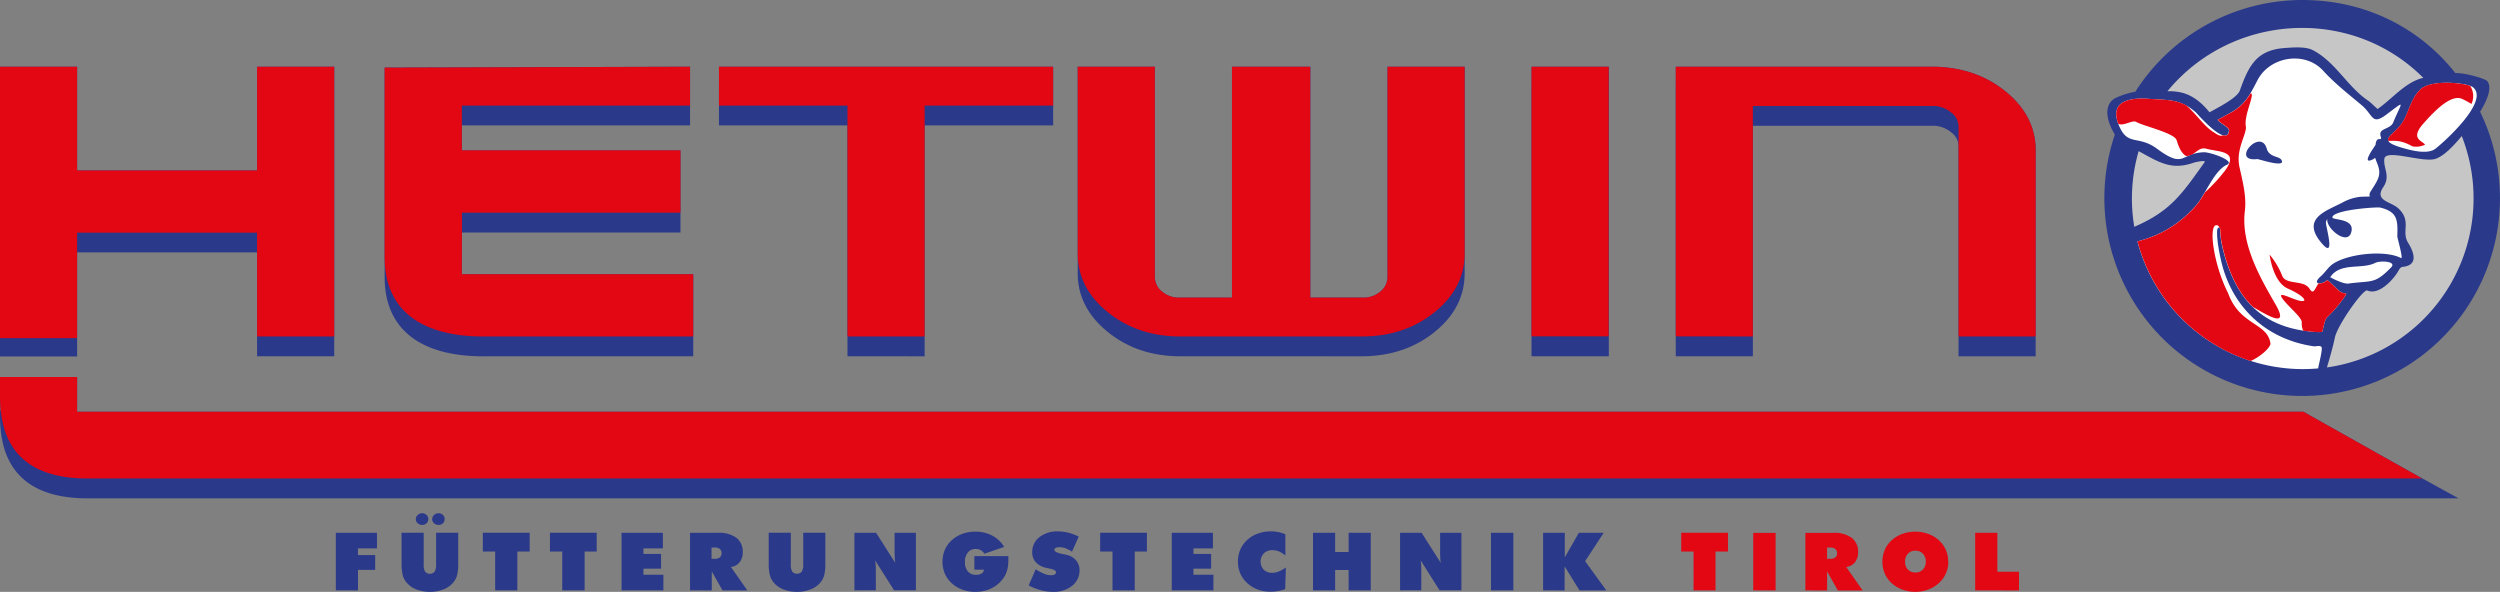 <svg xmlns="http://www.w3.org/2000/svg" viewBox="0 0 782.56 185.26"><rect x="0" y="0" width="782.56" height="185.26" fill="#808080" stroke="none"/><defs><style>.cls-1{fill:#2a398a;}.cls-1,.cls-2,.cls-3,.cls-4{fill-rule:evenodd;}.cls-2{fill:#c6c6c6;}.cls-3{fill:#fff;}.cls-4{fill:#e30613;}</style></defs><g id="Ebene_2" data-name="Ebene 2"><g id="Ebene_1-2" data-name="Ebene 1"><path class="cls-1" d="M720.63,0c19.66,0,36.67,8.58,48,22.93,1.92-.34,8.79,1.45,9.88,2.4,2,2.25-.7,7.31-2.18,9.64A61.92,61.92,0,1,1,662,42.12c-2.23-3.66-3.94-8.86,0-11.35a25.9,25.9,0,0,1,6.42-2.07A62,62,0,0,1,720.63,0"/><path class="cls-2" d="M668.08,71c11.25-4.86,14.75-10,22-20.22.6-.83-2.88,0-3.27.1-7.14,2.57-11-.12-17.36-3.57A53.41,53.41,0,0,0,668.08,71M770.56,42.63c-2,2.35-5.12,6-8.1,7.06-3.83,1.42-15.74-3.23-16.11.05-.34,3,2,5.36-.32,8.81-2.94,4.36,2.4,4.49,4.75,6.72,4.21,4,.8,7.17,3,10.69,1.85,3,3.35,7.07-1.7,7.58-.67.07-1,.7-1.31,1.22-1.57,2.79-6.17,7.79-9.77,6.16-1.23-.56-9.3,10.8-10.13,14.74-.67,3.19-1.56,6.22-2.49,9.36a53.44,53.44,0,0,0,42.23-72.39ZM678.47,28.54c4.11,0,8.31.64,13.16,6.61,2.22-1.24,8.64-4.45,9.48-6.78,2.74-7.64,5.12-12.7,14.06-13.34,2.31-.17,6.45-.53,8.72.63,7.22,3.69,11,11.69,17.62,16,.37.25,2.69,2.5,2.75,2.45C748.74,31,752.7,26,758,24.5l.55-.13C736.13,1.88,698.69,4,678.47,28.54Z"/><path class="cls-3" d="M694.17,37.46c.32.94,3.63,2.33,3.54,3.39-.5,5.66-10.26-5.59-10.34-5.67-4.91-4.24-8.48-3.79-14.71-4.24-6.42-.47-12.32.89-9.52,8s6,3.14,12.07,7.63c8.64,6.37,7.24,1.42,14.57,1.09,2.1-.09,10,2.72,7.35,3.89-3.89,1.71-6.61,8.8-9.16,12.07a35,35,0,0,1-18.91,11.92,53.6,53.6,0,0,0,51.73,40c1.63,0,3.25-.08,4.84-.22.31-1.76,1.56-6.37,1-6.77-.68-.52-1.72,0-2.57-.18-15-2.26-25.48-12.45-28.79-26.71-1.31-5.64-1.58-10.05-.94-10.32,1.12-.47,0,.76,1.55,6.93,3.36,13.21,10.17,23,25.25,25.25.82.12,5.1.7,5.79.28.18-.12.63-3.63,1.56-4.52a39.73,39.73,0,0,0,5.08-5.88c1.63-2.33.68-1.1-.83-2-1-.54-4-3.94-4.34-3.66-1.56,1.46-5,1.45-1.88-1.3,1.33-1.17,2.26-2.8,3.68-3.78,4.67-3.24,16.38-4.51,21.39-1.88.8.42-1.18-6.35-1.16-6.79.13-4.92.22-7.64-5.27-9-1.11-.29-15.13.74-15.05,3.08,0,.91,7.43.17,5.82,4.85-1.33,3.88-7.7-1.42-7.42-4.16.05-.49-.4.58-.43.74-.21,1,3.12,11.55-1,7-7.19-8.06,1-10.39,6.19-13.1A14.61,14.61,0,0,1,739,61.59c4.67-.2,1.77.37,3.09-1.7,2.56-4,3.48-5.28,1.91-9.06-.84-2,0-1.43-1.67-.74-3.22,1.3,1.25-4.54,1.27-4.76.32-3.23,2.26-.66,1.6-2.71-.81-2.54,3-2.08,3.91-4.24,2.72-6.61,4.25-7.28-2.14-2.5-4.6,3.43-4,.22-7.65-2.9-4-3.37-8.59-6.95-12.11-10.84-5.67-6.26-16.71-4.52-20.58,3-2.47,4.77-3.91,7.74-8.87,10.41-1.18.64-2.38,1.34-3.58,1.93M774.08,27.3c-1.68-1.34-13-2.6-16.46.73-2.63,2.58-3.45,6.28-5.09,9.46-2.73,5.31-9.8,6.24.2,9,2.12.6,7.16,1.9,9.55.11S779.51,31.62,774.08,27.3ZM729.42,86.76c0,.07,4.07,2.23,5.69,2,7.39-1,8.18.28,13.37-5.06,1.89-1.94-3.44-2.2-5-1.4C739.24,84.44,732.59,82,729.42,86.76ZM714.16,50.08c1.48,2.64-7.16-.33-7.55-.28-8.59,1,1-10,2.94-3.26C710.36,49.32,713.45,48.82,714.16,50.08Z"/><path class="cls-4" d="M773.22,26.88a5.88,5.88,0,0,1,.41,5.65c-.8-.45-1.71-1-2.85-1.54-3.32-1.57-8.21,3.12-12.31,7.81s-.19,5.27.59,6.44a.16.16,0,0,0,0,.07,6.43,6.43,0,0,1-3.94.5c-3.93-2.29-6.22-1.61-7.54-1.72-.6-1.49,3.1-3.09,4.91-6.6,1.64-3.18,2.46-6.88,5.09-9.46,3.06-3,12.44-2.28,15.6-1.15M663.06,38.72c1.48.91,4.46-1.24,5.6-.57,2.2,1.28,11.93,3.48,12.66,5.69.54,1.61,1.18,3.92,3,5a4.16,4.16,0,0,0,1.11-.18c.18-.08.37-.15.57-.22,1.71-.81,2.59-2.48,4.74-1.86,3.63,1,10.11.52,6,6.48a49.39,49.39,0,0,1-6.48,7.09A32.45,32.45,0,0,1,688,63.63a35,35,0,0,1-18.91,11.92A53.77,53.77,0,0,0,704.5,113c3.12-1.34,6.4-4.36,6.2-5.56-1-6.48-9.62-5.56-13.25-15.67-4.86-9.49-6.48-23.15-3-21.06.1.06.12.26.1.58.87-.28-.1,1.12,1.4,7,1.82,7.15,4.65,13.3,9.26,17.79,4.19,2.37,11.66,7.16,7.08-.81-4.93-8.55-10.89-18.92-9.59-29.29.56-4.54-.77-9.47-1.7-13.72-1.22-5.6,2.39-10.39,2-12.72-.67-3.55,3.1-10.47,1.46-10.3a15.92,15.92,0,0,1-6.64,6.29c-1.18.64-2.38,1.34-3.58,1.93.32.94,3.63,2.33,3.54,3.39-.13,1.47-.89,1.8-1.94,1.48-.87.5-1.82-.21-3.35-1.23-2.6-1.73-5-5.35-8.08-8.07-3.54-1.93-6.79-1.74-11.68-2.09C666.31,30.47,660.47,31.81,663.06,38.72Zm62.68,50c-1.21,1.75-1.52,3.71-2.85,1.61-1.82-2.85-7.52-1-8.56-4.14a24.31,24.31,0,0,0-3.89-6.48s1,8.55,5.7,10.62,6.48,4.15,4.15,3.89-7.51-3.37-6-1,6.48,6.22,6.22,7.77a5.67,5.67,0,0,0,.44,2.54l.18,0c.82.12,5.1.7,5.79.28.18-.12.63-3.63,1.56-4.52a39.73,39.73,0,0,0,5.08-5.88c1.63-2.33.68-1.1-.83-2-1-.54-4-3.94-4.34-3.66A3.5,3.5,0,0,1,725.74,88.73Z"/><path class="cls-1" d="M144.57,85.84H217v25.69H152.4c-20.17.31-32-8-32-24.8V21.17l95.6-.29V39.25H144.57v7.84H213V72.78h-68.4m80.48-45.7v-6.2H329.66V39.25H289.43v72.28H265.28V39.25H225.05V27.08Zm185.09-6.2V93.15h16.09A8.14,8.14,0,0,0,432,91.33a5.83,5.83,0,0,0,2.33-4.55V20.88h24.14V85.54q0,10.8-9.41,18.38t-22.78,7.61H369.54q-13.37,0-22.77-7.61t-9.42-18.38V20.88h24.14v66a5.83,5.83,0,0,0,2.34,4.47,8.12,8.12,0,0,0,5.71,1.82h16.1V20.88h24.5Zm69.27,6.2v-6.2h24.15v90.65H479.41V27.08Zm45.14,0v-6.2H605q13.37.12,22.77,7.73T637.21,47v64.54H613.07V45.75a5.39,5.39,0,0,0-2.26-4.29,9.06,9.06,0,0,0-5-2.08c-.1,0-.25,0-.41,0H548.69v72.15H524.55V27.08ZM24.14,118v10.88H721l32.62,18.32L769.59,156H27.39C1.22,156,0,138.07,0,129.61v-1.16H.23a49.55,49.55,0,0,1-.23-5V118Zm56.33-39H24.14v32.59H0V20.88H24.14V53.36H80.47V20.88h24.15v90.65H80.47V79.05Z"/><path class="cls-4" d="M80.47,72.84H24.14v33H0V20.88H24.14V53.36H80.47V20.88h24.15v84.44H80.47M24.14,118v10.88H721l37.2,20.9H27.39C1.22,149.81,0,131.87,0,123.41V118Zm500.41-12.71V20.88H605q13.37.12,22.77,7.73T637.21,47v58.33H613.07V39.55a5.39,5.39,0,0,0-2.26-4.29,9.06,9.06,0,0,0-5-2.08H548.69v72.14Zm-21,0H479.41V20.88h24.15ZM410.14,20.88V93.15h16.09A8.14,8.14,0,0,0,432,91.33a5.83,5.83,0,0,0,2.33-4.55V20.88h24.14V79.34q0,10.78-9.41,18.38t-22.78,7.6H369.54q-13.37,0-22.77-7.6t-9.42-18.38V20.88h24.14v65.9a5.81,5.81,0,0,0,2.34,4.55,8.12,8.12,0,0,0,5.71,1.82h16.1V20.88h24.5ZM265.28,33.05H225.05V20.88H329.66V33.05H289.43v72.27H265.28ZM144.57,85.84H217v19.48H152.4c-20.17.32-32-8-32-24.79V21.17l95.6-.29V33.05H144.57v14H213V66.57h-68.4Z"/><path class="cls-1" d="M130.16,162.46a1.68,1.68,0,0,1,.6-1.26,2,2,0,0,1,1.36-.55,1.93,1.93,0,0,1,1.38.53,1.69,1.69,0,0,1,.57,1.28,1.71,1.71,0,0,1-.55,1.33,1.93,1.93,0,0,1-1.4.52,2,2,0,0,1-1.38-.53,1.72,1.72,0,0,1-.58-1.32m5.12,0a1.7,1.7,0,0,1,.59-1.26,2,2,0,0,1,1.38-.55,1.94,1.94,0,0,1,1.37.53,1.69,1.69,0,0,1,.57,1.28,1.71,1.71,0,0,1-.55,1.33,1.9,1.9,0,0,1-1.39.52,2,2,0,0,1-1.39-.53A1.72,1.72,0,0,1,135.28,162.46Zm-30.16,22.32v-18H118v4.89h-5.94v2.09h5.38v4.62h-5.38v6.43Zm20.58-8.25v-9.78h6.93v9.83a4.5,4.5,0,0,0,.43,2.35,2,2,0,0,0,3,0,4.44,4.44,0,0,0,.45-2.34v-9.83h6.92v9.78a15.28,15.28,0,0,1-.27,3.16,5.72,5.72,0,0,1-.86,2.08,7.42,7.42,0,0,1-3.16,2.59,12.05,12.05,0,0,1-9.14,0,7.36,7.36,0,0,1-3.16-2.59,5.39,5.39,0,0,1-.84-2.05A15.4,15.4,0,0,1,125.7,176.53ZM155,184.78V172.65h-3.86v-5.9H165.8v5.9h-3.86v12.13Zm21,0V172.65h-3.85v-5.9h14.63v5.9H183v12.13Zm18.56,0v-18H207.5v4.89h-6.09v1.73h5.52V178h-5.52v1.9h6.25v4.89Zm28.17-13.39v3.52h1.08a2.28,2.28,0,0,0,1.52-.45,1.59,1.59,0,0,0,.53-1.28,1.68,1.68,0,0,0-.53-1.33,2.28,2.28,0,0,0-1.52-.46ZM216,184.78v-18h8.71a9.25,9.25,0,0,1,5.79,1.56,5.41,5.41,0,0,1,2,4.51,4.89,4.89,0,0,1-1,3.17,4,4,0,0,1-2.71,1.45l5.14,7.34h-7.76l-3.37-5.95v5.95Zm24.62-8.25v-9.78h6.93v9.83a4.5,4.5,0,0,0,.43,2.35,2,2,0,0,0,3,0,4.44,4.44,0,0,0,.45-2.34v-9.83h6.92v9.78a15.28,15.28,0,0,1-.27,3.16,5.72,5.72,0,0,1-.86,2.08,7.42,7.42,0,0,1-3.16,2.59,12.05,12.05,0,0,1-9.14,0,7.42,7.42,0,0,1-3.16-2.59,5.55,5.55,0,0,1-.84-2.05A15.4,15.4,0,0,1,240.62,176.53Zm26.83,8.25v-18h6.79l6,9.43a10.87,10.87,0,0,1-.16-1.39c0-.51-.05-1.17-.05-2v-6.05h6.67v18h-6.84l-5.92-9.36a11.94,11.94,0,0,1,.15,1.3q.06.69.06,1.56v6.5ZM308,178.33h-3v-4.24h10.64c0,.37,0,.64,0,.82s0,.35,0,.48a11.92,11.92,0,0,1-.32,2.84,7.93,7.93,0,0,1-.92,2.26,9.84,9.84,0,0,1-3.8,3.54,11.16,11.16,0,0,1-5.29,1.23,11.65,11.65,0,0,1-4.06-.69,9.73,9.73,0,0,1-3.32-2,8.91,8.91,0,0,1-2.17-3,9.71,9.71,0,0,1,0-7.46,8.75,8.75,0,0,1,2.16-3,9.85,9.85,0,0,1,3.32-2,11.65,11.65,0,0,1,4.06-.69,11.09,11.09,0,0,1,5.26,1.22,9.71,9.71,0,0,1,3.77,3.55l-6.18,2.14a3.2,3.2,0,0,0-1.17-1.12,3.27,3.27,0,0,0-1.56-.37,3,3,0,0,0-2.46,1.1,4.44,4.44,0,0,0-.91,2.94,4.37,4.37,0,0,0,.92,3,3.27,3.27,0,0,0,2.6,1.05,3,3,0,0,0,1.63-.39A1.51,1.51,0,0,0,308,178.33Zm14,4.91,2.21-5.05a14.32,14.32,0,0,0,2.65,1.42,6,6,0,0,0,2.18.45,2.07,2.07,0,0,0,1.11-.25.76.76,0,0,0,.41-.68c0-.5-.68-.89-2-1.15l-1-.21a6.23,6.23,0,0,1-3.31-1.75,4.47,4.47,0,0,1-1.14-3.13,5.82,5.82,0,0,1,2.22-4.72,8.9,8.9,0,0,1,5.83-1.83,13.24,13.24,0,0,1,3.26.41,15.76,15.76,0,0,1,3.24,1.23l-2.1,4.72a9.29,9.29,0,0,0-2-1.06,5.78,5.78,0,0,0-2-.36,2.24,2.24,0,0,0-1.11.23.69.69,0,0,0-.4.63c0,.51,1,1,2.88,1.34l.71.15a5.62,5.62,0,0,1,3.14,1.71,4.59,4.59,0,0,1,1.14,3.13,6,6,0,0,1-2.31,4.89,9.19,9.19,0,0,1-6,1.9,14.45,14.45,0,0,1-3.78-.51A17.41,17.41,0,0,1,322,183.24Zm26.24,1.54V172.65h-3.86v-5.9h14.63v5.9H355.2v12.13Zm18.55,0v-18h12.88v4.89h-6.09v1.73h5.53V178h-5.53v1.9h6.25v4.89Zm35.56-10.88a7.14,7.14,0,0,0-1.94-1.26,5.26,5.26,0,0,0-2.08-.42,3.74,3.74,0,0,0-2.72,1,3.76,3.76,0,0,0,0,5.14,3.66,3.66,0,0,0,2.64.94,5.47,5.47,0,0,0,2-.4,10.38,10.38,0,0,0,2.26-1.27l-.22,6.78A12.91,12.91,0,0,1,400,185a12.28,12.28,0,0,1-2.26.22,12,12,0,0,1-2.71-.3,9.58,9.58,0,0,1-2.35-.83,10,10,0,0,1-3.87-3.49,9,9,0,0,1-1.31-4.84,9.25,9.25,0,0,1,.75-3.74,9,9,0,0,1,2.16-3,9.58,9.58,0,0,1,3.33-2,11.73,11.73,0,0,1,4.08-.69,11.91,11.91,0,0,1,2.31.23,11.61,11.61,0,0,1,2.22.68ZM411,184.78v-18h6.93v6h4.22v-6h6.93v18h-6.93v-6.36h-4.22v6.36Zm27.26,0v-18H445l6,9.43a10.87,10.87,0,0,1-.16-1.39c0-.51-.05-1.17-.05-2v-6.05h6.67v18h-6.84l-5.92-9.36c.06.4.12.83.15,1.3s.05,1,.05,1.56v6.5Zm28.45,0v-18h7v18Zm16.32,0v-18h6.79v7.69l4.4-7.69H502l-5.82,8.88,6.63,9.15h-8.38l-4.67-7.54v7.54Z"/><path class="cls-4" d="M618.28,184.78v-18h6.93v12.18H632v5.85m-22.12-9a8.93,8.93,0,0,1-3,6.74,10.06,10.06,0,0,1-3.33,2,11.79,11.79,0,0,1-8.06,0,9.79,9.79,0,0,1-3.34-2,8.67,8.67,0,0,1-2.17-3,9.7,9.7,0,0,1,0-7.43,8.65,8.65,0,0,1,2.17-3,10,10,0,0,1,3.32-2,12.1,12.1,0,0,1,8.11,0,10.06,10.06,0,0,1,3.34,2,9,9,0,0,1,2.17,3A9.31,9.31,0,0,1,609.83,175.8Zm-10.3,3.4a3.08,3.08,0,0,0,2.34-.93,3.39,3.39,0,0,0,.89-2.47,3.44,3.44,0,0,0-.89-2.49,3.05,3.05,0,0,0-2.34-.94,3.11,3.11,0,0,0-2.36.94,3.5,3.5,0,0,0-.89,2.49,3.43,3.43,0,0,0,.89,2.47A3.14,3.14,0,0,0,599.53,179.2Zm-34.45,5.58v-18h8.71a9.28,9.28,0,0,1,5.79,1.56,5.41,5.41,0,0,1,2,4.51,4.89,4.89,0,0,1-1,3.17,4,4,0,0,1-2.72,1.45l5.15,7.34h-7.77l-3.36-5.95v5.95Zm6.79-13.39v3.52H573a2.32,2.32,0,0,0,1.52-.45,1.59,1.59,0,0,0,.53-1.28,1.68,1.68,0,0,0-.53-1.33,2.32,2.32,0,0,0-1.52-.46Zm-23.11,13.39v-18h7v18Zm-18.69,0V172.65h-3.85v-5.9h14.63v5.9H537v12.13Z"/></g></g></svg>